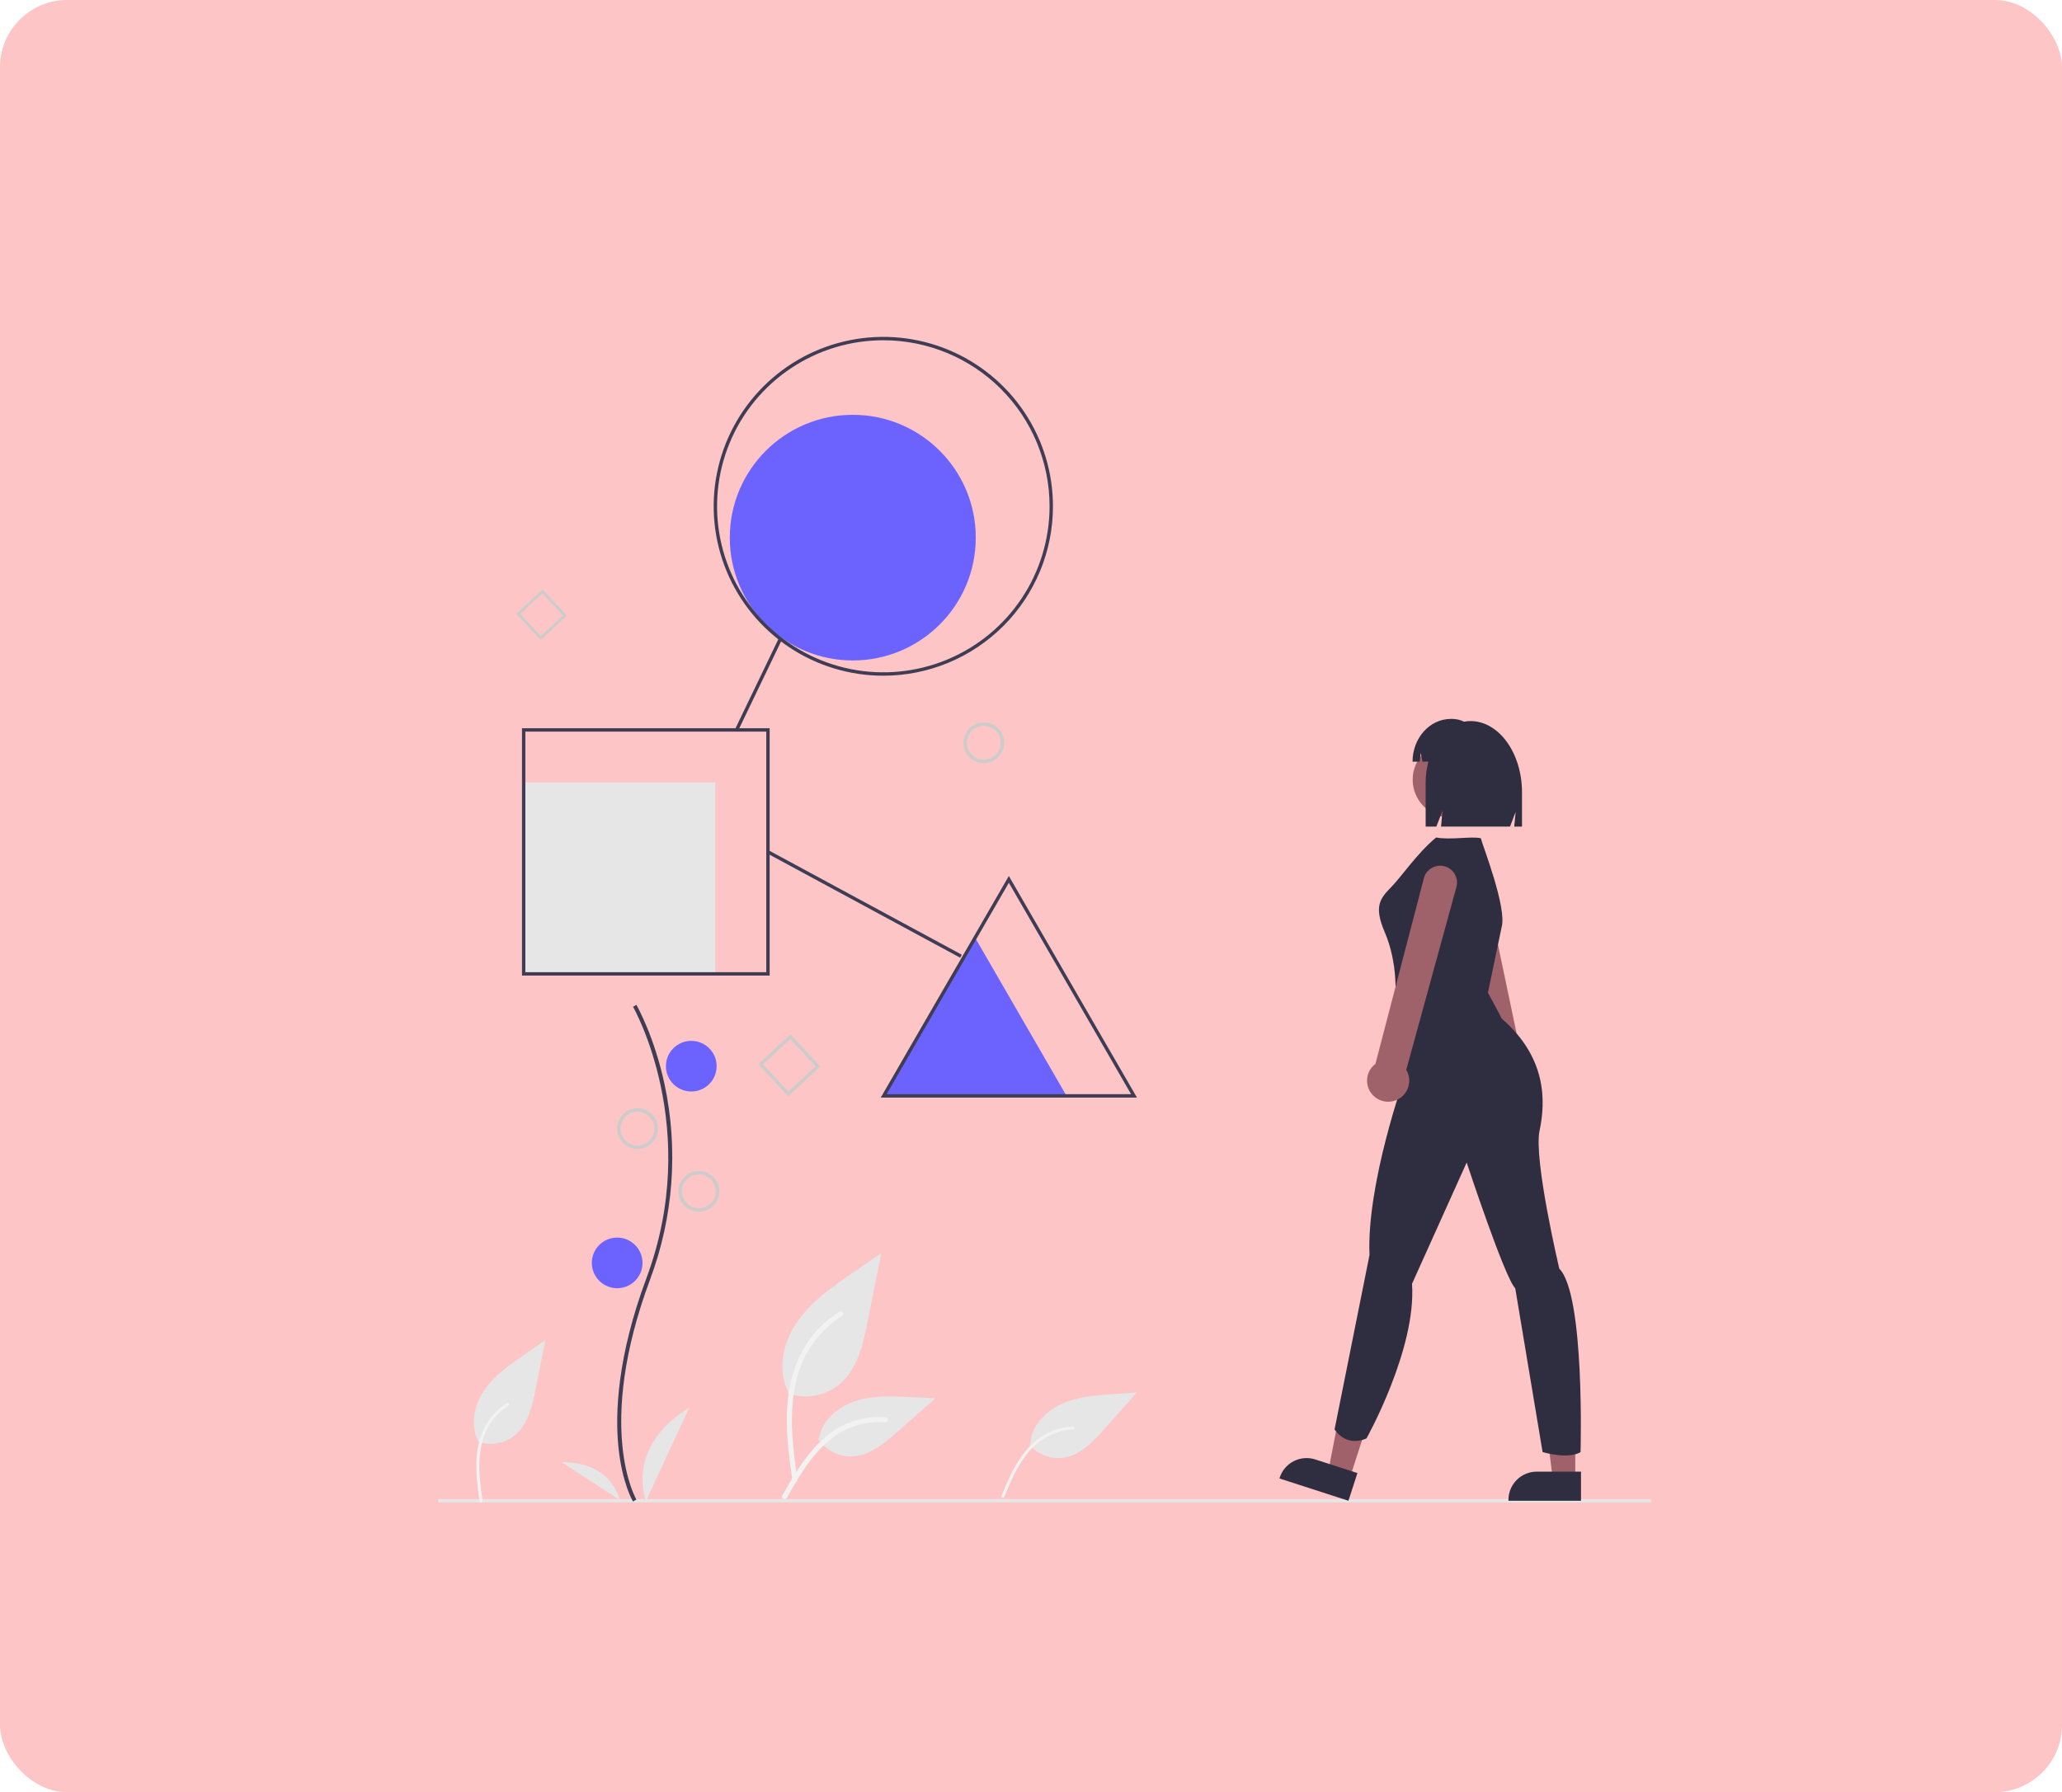 <svg width="306" height="266" viewBox="0 0 306 266" fill="none" xmlns="http://www.w3.org/2000/svg">
<rect width="306" height="266" rx="10" fill="#F3F3F3"/>
<rect width="306" height="266" rx="10" fill="#FDC5C5"/>
<g clip-path="url(#clip0_3002_1011)">
<g clip-path="url(#clip1_3002_1011)">
<path d="M144.706 139.181L151.489 150.916L158.272 162.651H131.14L137.923 150.916L144.706 139.181Z" fill="#6C63FF"/>
<path d="M106.16 116.132H77.713V144.546H106.16V116.132Z" fill="#E6E6E6"/>
<path d="M126.553 98.028C136.633 98.028 144.804 89.866 144.804 79.797C144.804 69.729 136.633 61.567 126.553 61.567C116.472 61.567 108.301 69.729 108.301 79.797C108.301 89.866 116.472 98.028 126.553 98.028Z" fill="#6C63FF"/>
<path d="M142.979 110.237C142.979 109.64 143.156 109.057 143.488 108.561C143.82 108.065 144.291 107.678 144.843 107.449C145.395 107.221 146.003 107.161 146.589 107.278C147.175 107.394 147.713 107.682 148.136 108.104C148.558 108.526 148.846 109.063 148.962 109.649C149.079 110.234 149.019 110.841 148.791 111.392C148.562 111.943 148.175 112.415 147.678 112.746C147.181 113.078 146.597 113.255 145.999 113.255C145.198 113.255 144.43 112.937 143.863 112.371C143.297 111.805 142.979 111.037 142.979 110.237ZM143.482 110.237C143.482 110.735 143.63 111.221 143.906 111.634C144.183 112.048 144.576 112.37 145.036 112.56C145.496 112.751 146.002 112.8 146.491 112.703C146.979 112.606 147.428 112.367 147.78 112.015C148.132 111.664 148.371 111.216 148.469 110.728C148.566 110.24 148.516 109.734 148.325 109.275C148.135 108.815 147.812 108.423 147.398 108.146C146.984 107.87 146.497 107.723 145.999 107.723C145.332 107.723 144.691 107.988 144.219 108.459C143.747 108.931 143.482 109.57 143.482 110.237Z" fill="#CCCCCC"/>
<path d="M116.97 162.725L112.523 157.963L117.291 153.521L121.738 158.283L116.97 162.725ZM113.232 157.987L116.995 162.017L121.029 158.259L117.266 154.229L113.232 157.987Z" fill="#CCCCCC"/>
<path d="M80.243 94.982L76.624 91.106L80.505 87.492L84.124 91.367L80.243 94.982ZM77.201 91.126L80.264 94.407L83.548 91.348L80.485 88.068L77.201 91.126Z" fill="#CCCCCC"/>
<path d="M131.084 100.291C126.105 100.291 121.238 98.816 117.098 96.053C112.958 93.29 109.731 89.363 107.826 84.768C105.92 80.173 105.422 75.117 106.393 70.24C107.364 65.362 109.762 60.882 113.283 57.365C116.803 53.848 121.289 51.453 126.173 50.483C131.056 49.513 136.118 50.011 140.718 51.914C145.318 53.817 149.25 57.04 152.016 61.175C154.782 65.31 156.259 70.172 156.259 75.145C156.259 81.814 153.607 88.21 148.885 92.926C144.164 97.641 137.761 100.291 131.084 100.291ZM131.084 50.503C126.204 50.503 121.435 51.948 117.377 54.656C113.32 57.364 110.158 61.212 108.291 65.715C106.423 70.218 105.935 75.173 106.887 79.953C107.839 84.733 110.188 89.124 113.639 92.57C117.089 96.016 121.485 98.363 126.271 99.314C131.057 100.265 136.017 99.777 140.525 97.912C145.033 96.047 148.887 92.888 151.597 88.836C154.308 84.784 155.755 80.019 155.755 75.145C155.755 68.61 153.156 62.342 148.529 57.721C143.903 53.099 137.627 50.503 131.084 50.503Z" fill="#3F3D56"/>
<path d="M115.586 94.709L109.083 108.228L109.537 108.446L116.04 94.927L115.586 94.709Z" fill="#3F3D56"/>
<path d="M114.085 126.22L113.846 126.662L142.492 142.147L142.731 141.705L114.085 126.22Z" fill="#3F3D56"/>
<path d="M114.217 144.798H77.462V108.086H114.217V144.798ZM77.965 144.295H113.714V108.589H77.965V144.295Z" fill="#3F3D56"/>
<path d="M168.723 162.903H130.704L149.713 130.016L168.723 162.903ZM131.576 162.4H167.851L149.713 131.022L131.576 162.4Z" fill="#3F3D56"/>
<path d="M245 222.497H65V223H245V222.497Z" fill="#E6E6E6"/>
<path d="M116.936 206.814C118.217 207.264 119.593 207.377 120.93 207.141C122.267 206.906 123.521 206.331 124.571 205.471C127.245 203.229 128.084 199.537 128.766 196.117L130.783 186.001L126.559 188.907C123.521 190.996 120.415 193.153 118.311 196.179C116.208 199.205 115.29 203.336 116.98 206.611" fill="#E6E6E6"/>
<path d="M117.589 219.765C117.057 215.896 116.51 211.977 116.884 208.066C117.215 204.593 118.276 201.201 120.436 198.419C121.582 196.946 122.977 195.683 124.558 194.688C124.97 194.429 125.349 195.081 124.939 195.34C122.204 197.066 120.088 199.616 118.897 202.621C117.582 205.962 117.371 209.605 117.597 213.155C117.734 215.301 118.025 217.434 118.317 219.564C118.34 219.66 118.326 219.762 118.277 219.848C118.228 219.934 118.148 219.999 118.054 220.028C117.957 220.054 117.854 220.041 117.767 219.992C117.68 219.942 117.616 219.861 117.589 219.765L117.589 219.765Z" fill="#F2F2F2"/>
<path d="M152.783 214.436C153.405 215.17 154.206 215.731 155.108 216.066C156.01 216.401 156.984 216.498 157.934 216.348C160.375 215.935 162.214 213.977 163.858 212.129L168.723 206.666L165.098 206.93C162.49 207.12 159.816 207.326 157.445 208.423C155.073 209.521 153.027 211.718 152.886 214.327" fill="#E6E6E6"/>
<path d="M148.609 222.055C149.464 219.999 150.326 217.915 151.638 216.1C152.803 214.487 154.304 213.125 156.169 212.378C157.158 211.984 158.209 211.765 159.273 211.731C159.55 211.722 159.55 212.152 159.273 212.161C157.43 212.222 155.654 212.866 154.201 214.001C152.59 215.265 151.435 216.996 150.522 218.806C149.97 219.901 149.497 221.033 149.026 222.165C149.01 222.219 148.974 222.264 148.925 222.293C148.876 222.321 148.818 222.33 148.763 222.317C148.708 222.302 148.661 222.266 148.633 222.216C148.604 222.167 148.596 222.109 148.611 222.054L148.609 222.055Z" fill="#F2F2F2"/>
<path d="M121.415 213.557C121.964 214.391 122.719 215.07 123.608 215.528C124.496 215.986 125.487 216.208 126.486 216.172C129.054 216.05 131.194 214.261 133.12 212.561L138.818 207.536L135.047 207.356C132.335 207.226 129.553 207.104 126.97 207.941C124.387 208.777 122.004 210.787 121.532 213.457" fill="#E6E6E6"/>
<path d="M116.086 221.989C118.646 217.465 121.614 212.437 126.92 210.83C128.395 210.385 129.941 210.226 131.476 210.36C131.96 210.402 131.839 211.147 131.357 211.106C128.784 210.892 126.215 211.571 124.085 213.027C122.034 214.421 120.438 216.359 119.086 218.415C118.259 219.674 117.517 220.986 116.776 222.296C116.539 222.715 115.846 222.413 116.086 221.989Z" fill="#F2F2F2"/>
<path d="M70.912 213.976C71.839 214.302 72.835 214.383 73.802 214.213C74.77 214.043 75.677 213.627 76.437 213.004C78.373 211.382 78.98 208.709 79.473 206.234L80.933 198.914L77.876 201.016C75.677 202.528 73.43 204.089 71.907 206.279C70.385 208.469 69.721 211.459 70.944 213.829" fill="#E6E6E6"/>
<path d="M71.173 222.839C70.864 220.588 70.546 218.308 70.763 216.032C70.956 214.012 71.573 212.038 72.829 210.42C73.496 209.562 74.308 208.828 75.228 208.249C75.468 208.098 75.688 208.478 75.45 208.628C73.858 209.632 72.627 211.116 71.934 212.864C71.169 214.808 71.046 216.928 71.179 218.993C71.259 220.242 71.428 221.482 71.598 222.722C71.612 222.778 71.604 222.837 71.575 222.888C71.547 222.938 71.5 222.975 71.445 222.992C71.389 223.007 71.329 223 71.278 222.971C71.227 222.942 71.19 222.895 71.174 222.839L71.173 222.839Z" fill="#F2F2F2"/>
<path d="M93.945 222.862C93.878 222.753 92.312 220.141 91.769 214.718C91.272 209.742 91.592 201.354 95.947 189.655C104.197 167.491 94.045 149.607 93.942 149.429L94.442 149.139C94.468 149.184 97.088 153.744 98.635 161.004C100.68 170.63 99.936 180.638 96.489 189.856C88.253 211.983 94.376 222.457 94.439 222.56L93.945 222.862Z" fill="#3F3D56"/>
<path d="M102.586 162.004C104.664 162.004 106.348 160.321 106.348 158.246C106.348 156.17 104.664 154.488 102.586 154.488C100.508 154.488 98.823 156.17 98.823 158.246C98.823 160.321 100.508 162.004 102.586 162.004Z" fill="#6C63FF"/>
<path d="M91.588 191.201C93.665 191.201 95.35 189.518 95.35 187.443C95.35 185.367 93.665 183.685 91.588 183.685C89.51 183.685 87.825 185.367 87.825 187.443C87.825 189.518 89.51 191.201 91.588 191.201Z" fill="#6C63FF"/>
<path d="M95.867 222.749C95.867 222.749 92.657 214.856 102.288 208.936L95.867 222.749Z" fill="#E6E6E6"/>
<path d="M91.919 222.606C91.919 222.606 90.939 216.979 83.359 217.028L91.919 222.606Z" fill="#E6E6E6"/>
<path d="M100.686 176.824C100.686 176.227 100.863 175.644 101.195 175.148C101.527 174.651 101.998 174.265 102.55 174.036C103.102 173.808 103.71 173.748 104.296 173.865C104.882 173.981 105.42 174.268 105.843 174.69C106.265 175.112 106.553 175.65 106.669 176.235C106.786 176.821 106.726 177.427 106.498 177.979C106.269 178.53 105.882 179.001 105.385 179.333C104.888 179.664 104.304 179.841 103.707 179.841C102.905 179.841 102.137 179.524 101.57 178.958C101.004 178.392 100.686 177.624 100.686 176.824ZM101.189 176.824C101.189 177.321 101.337 177.808 101.613 178.221C101.89 178.635 102.283 178.957 102.743 179.147C103.203 179.337 103.709 179.387 104.198 179.29C104.686 179.193 105.135 178.954 105.487 178.602C105.839 178.25 106.079 177.802 106.176 177.315C106.273 176.827 106.223 176.321 106.032 175.862C105.842 175.402 105.519 175.01 105.105 174.733C104.691 174.457 104.204 174.31 103.707 174.31C103.039 174.31 102.399 174.574 101.926 175.046C101.454 175.518 101.189 176.157 101.189 176.824Z" fill="#CCCCCC"/>
<path d="M91.587 167.51C91.587 166.913 91.764 166.33 92.096 165.834C92.428 165.338 92.9 164.951 93.452 164.723C94.004 164.494 94.611 164.434 95.197 164.551C95.783 164.667 96.322 164.955 96.744 165.377C97.166 165.799 97.454 166.336 97.571 166.922C97.687 167.507 97.628 168.114 97.399 168.665C97.17 169.216 96.783 169.688 96.286 170.019C95.79 170.351 95.205 170.528 94.608 170.528C93.807 170.528 93.038 170.21 92.472 169.644C91.905 169.078 91.587 168.311 91.587 167.51ZM92.09 167.51C92.09 168.008 92.238 168.494 92.515 168.907C92.791 169.321 93.184 169.643 93.644 169.833C94.105 170.024 94.611 170.074 95.099 169.977C95.587 169.879 96.036 169.64 96.388 169.288C96.74 168.937 96.98 168.489 97.077 168.001C97.174 167.513 97.124 167.007 96.934 166.548C96.743 166.089 96.421 165.696 96.007 165.42C95.593 165.143 95.106 164.996 94.608 164.996C93.94 164.996 93.3 165.261 92.828 165.732C92.356 166.204 92.09 166.843 92.09 167.51Z" fill="#CCCCCC"/>
<path d="M225.594 160.292C225.218 160.561 224.787 160.744 224.332 160.828C223.877 160.912 223.409 160.893 222.962 160.775C222.16 160.562 221.475 160.039 221.058 159.321C220.642 158.604 220.527 157.75 220.741 156.949C220.752 156.908 220.763 156.868 220.776 156.827C220.822 156.681 220.88 156.538 220.948 156.4L214.792 128.795C214.698 128.48 214.667 128.149 214.701 127.822C214.734 127.495 214.832 127.178 214.989 126.888C215.145 126.599 215.357 126.343 215.612 126.136C215.868 125.928 216.161 125.773 216.477 125.679C216.792 125.585 217.123 125.554 217.451 125.587C217.778 125.621 218.096 125.719 218.386 125.875C218.675 126.031 218.931 126.243 219.139 126.498C219.347 126.753 219.502 127.046 219.596 127.361C219.602 127.379 219.607 127.396 219.611 127.413L225.422 155.101C225.859 155.372 226.222 155.747 226.479 156.192C226.736 156.636 226.879 157.138 226.896 157.651C226.913 158.164 226.803 158.674 226.576 159.134C226.349 159.595 226.012 159.993 225.594 160.292L225.594 160.292Z" fill="#9F616A"/>
<path d="M233.769 219.516H230.43L228.842 206.653H233.77L233.769 219.516Z" fill="#A0616A"/>
<path d="M234.62 222.749H223.854V222.613C223.855 221.503 224.296 220.438 225.082 219.653C225.867 218.868 226.933 218.427 228.044 218.427H234.62V222.749Z" fill="#2F2E41"/>
<path d="M200.296 219.411L197.119 218.384L199.571 205.657L204.26 207.172L200.296 219.411Z" fill="#A0616A"/>
<path d="M200.11 222.749L189.868 219.439L189.91 219.31C190.252 218.254 191 217.377 191.99 216.871C192.979 216.366 194.129 216.274 195.186 216.616L201.442 218.637L200.11 222.749Z" fill="#2F2E41"/>
<path d="M215.274 121.345C218.385 121.345 220.907 118.826 220.907 115.719C220.907 112.612 218.385 110.093 215.274 110.093C212.164 110.093 209.642 112.612 209.642 115.719C209.642 118.826 212.164 121.345 215.274 121.345Z" fill="#9F616A"/>
<path d="M222.846 137.59C223.63 134.684 220.043 125.571 219.75 124.414C218.351 124.092 215.111 124.71 213.119 124.3C210.287 126.664 208.034 130.04 206.477 131.643C204.858 133.309 203.815 134.438 205.487 138.337C207.515 143.063 207.065 148.014 207.065 148.014L208.416 159.941C208.416 159.941 202.784 175.695 203.234 186.272L198.052 212.152C198.052 212.152 199.629 214.852 202.783 213.502C202.783 213.502 210.219 200.225 209.543 190.547L217.654 172.543C217.654 172.543 223.287 189.647 224.864 191.222L228.92 215.527C228.92 215.527 232.75 216.653 234.553 215.527C234.553 215.527 235.229 192.122 231.398 188.296C231.398 188.296 227.568 172.093 228.469 167.817C229.37 163.541 229.596 157.015 222.836 151.164C222.836 151.164 222.904 151.194 220.809 147.338L222.846 137.59Z" fill="#2F2E41"/>
<path d="M218.213 107.023C217.898 107.024 217.583 107.055 217.273 107.116C216.713 106.845 216.099 106.704 215.476 106.703H215.313C212.17 106.703 209.622 109.544 209.622 113.048H210.675L210.846 111.755L211.095 113.048H211.972C211.699 114.086 211.562 115.155 211.565 116.228V122.686H213.157L214.079 120.293L213.848 122.686H224.084L224.922 120.511L224.712 122.686H225.865V117.615C225.865 111.765 222.439 107.023 218.213 107.023Z" fill="#2F2E41"/>
<path d="M206.469 163.489C206.011 163.557 205.544 163.524 205.101 163.391C204.658 163.257 204.25 163.028 203.906 162.719C203.601 162.444 203.353 162.111 203.176 161.741C202.999 161.37 202.897 160.968 202.876 160.558C202.855 160.147 202.915 159.737 203.052 159.35C203.19 158.963 203.403 158.607 203.678 158.302C203.707 158.27 203.736 158.239 203.766 158.209C203.874 158.099 203.991 157.998 204.114 157.907L211.252 130.54C211.312 130.216 211.435 129.908 211.614 129.632C211.793 129.356 212.025 129.118 212.297 128.932C212.568 128.746 212.873 128.615 213.195 128.546C213.517 128.478 213.85 128.474 214.173 128.533C214.497 128.593 214.806 128.716 215.082 128.895C215.358 129.074 215.596 129.306 215.783 129.577C215.969 129.848 216.1 130.153 216.169 130.475C216.237 130.796 216.242 131.128 216.182 131.451C216.178 131.47 216.175 131.489 216.171 131.508L208.687 158.792C208.951 159.232 209.103 159.731 209.129 160.244C209.154 160.756 209.053 161.268 208.834 161.732C208.614 162.196 208.284 162.6 207.871 162.906C207.459 163.212 206.977 163.412 206.469 163.489Z" fill="#9F616A"/>
</g>
</g>
<defs>
<clipPath id="clip0_3002_1011">
<rect width="224" height="224" fill="white" transform="translate(43 25)"/>
</clipPath>
<clipPath id="clip1_3002_1011">
<rect width="180" height="173" fill="white" transform="translate(65 50)"/>
</clipPath>
</defs>
</svg>
